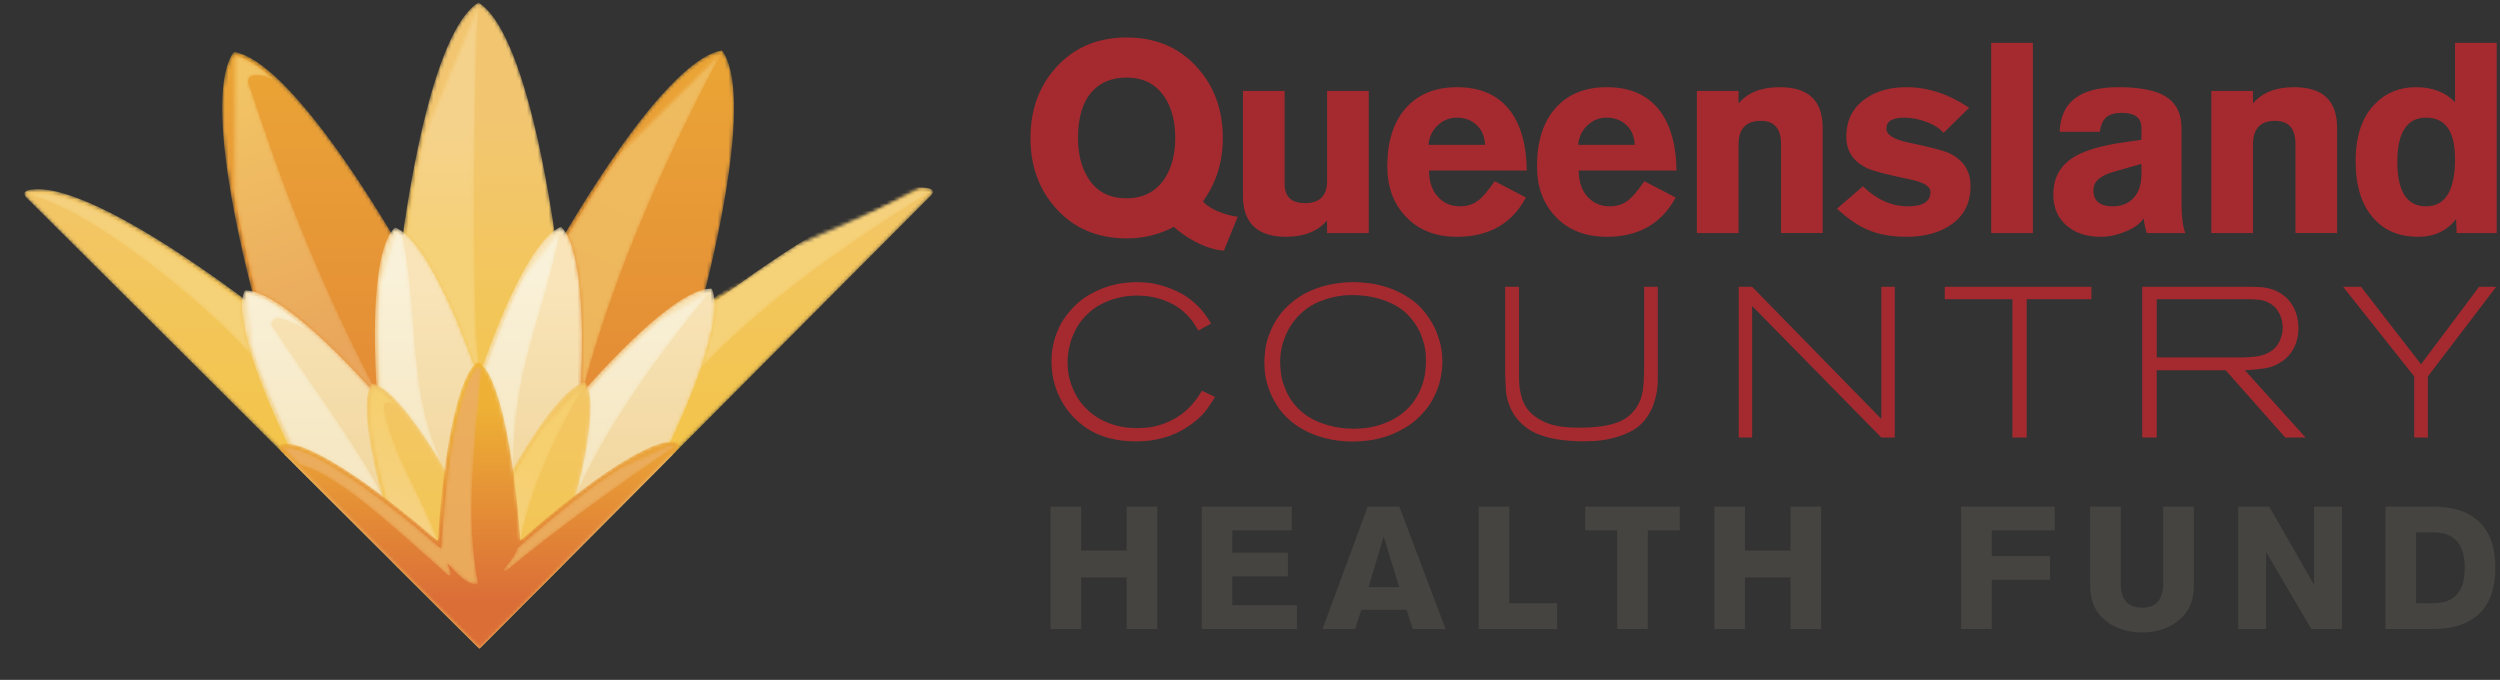 <svg height="189" viewBox="0 0 695 189" width="695" xmlns="http://www.w3.org/2000/svg" xmlns:xlink="http://www.w3.org/1999/xlink"><rect x="0" y="0" width="695" height="189" fill="#333333" stroke="none"/><linearGradient id="a"><stop offset="0" stop-color="#eeb135"/><stop offset="1" stop-color="#db6e37"/></linearGradient><linearGradient id="b" x1="49.994%" x2="49.994%" xlink:href="#a" y1="-29.052%" y2="127.607%"/><linearGradient id="c" x1="12.472%" x2="87.758%" y1="221.403%" y2="-122.449%"><stop offset="0" stop-color="#ecae58"/><stop offset="1" stop-color="#f1c363"/></linearGradient><linearGradient id="d" x1="57.081%" x2="40.49%" y1="90.482%" y2="2.871%"><stop offset="0" stop-color="#e9a65c"/><stop offset="1" stop-color="#f2c464"/></linearGradient><linearGradient id="e"><stop offset="0" stop-color="#f2c670"/><stop offset="1" stop-color="#f4c540"/></linearGradient><linearGradient id="f" x1="49.983%" x2="49.983%" xlink:href="#e" y1="18.288%" y2="84.348%"/><linearGradient id="g" x1="50%" x2="50%" y1="67.008%" y2="32.987%"><stop offset="0" stop-color="#f5d177"/><stop offset="1" stop-color="#f5d28b"/></linearGradient><linearGradient id="h" x1="50%" x2="50%" y1="14.467%" y2="80.516%"><stop offset="0" stop-color="#f8e4b8"/><stop offset="1" stop-color="#efd195"/></linearGradient><linearGradient id="i" x1="49.547%" x2="49.547%" y1="81.382%" y2="16.812%"><stop offset="0" stop-color="#f6e8c4"/><stop offset="1" stop-color="#f9f1d9"/></linearGradient><linearGradient id="j" x1="49.981%" x2="49.981%" xlink:href="#e" y1="-38.006%" y2="138.07%"/><linearGradient id="k" x1="26.408%" x2="55.803%" y1="92.259%" y2="39.549%"><stop offset="0" stop-color="#f6d182"/><stop offset="1" stop-color="#f6d06f"/></linearGradient><linearGradient id="l" x1="50.123%" x2="50.123%" xlink:href="#a" y1="15.749%" y2="82.875%"/><linearGradient id="m" x1="50%" x2="50%" y1="-275.799%" y2="369.882%"><stop offset="0" stop-color="#f1c165"/><stop offset="1" stop-color="#e59854"/></linearGradient><mask id="n" fill="#fff"><path d="m139.742.031.045.083c8.313 11.378.396 56.944-19.075 115.272 1.177-.395 2.349-.786 3.525-1.186l-51.963 52.17-52.037-51.848c1.145.386 2.298.758 3.47 1.158-19.82-58.19-27.999-103.687-19.774-115.148l.083-.11.29.05c13.974 2.468 40.484 40.177 67.844 94.97 27.103-55.083 53.456-93.008 67.385-95.388" fill="#fff" fill-rule="evenodd"/></mask><mask id="o" fill="#fff"><path d="m43.25.139c-19.172 36.293-30.798 65.854-37.594 91.078l-1.305 3.446c1.208-21.391.055-37.313-3.534-44.119 4.655-7.881 9.54-15.656 14.774-23.142" fill="#fff" fill-rule="evenodd"/></mask><mask id="p" fill="#fff"><path d="m3.475.534c3.245.62 6.99 3.226 10.703 6.663-4.871-2.183-8.419-1.714-6.718 2.063 8.997 27.126 17.347 49.712 33.917 82.287l1.388 3.309c-14.236-15.932-26.299-26.372-33.637-28.656-2.284-8.883-4.338-17.857-5.91-26.873" fill="#fff" fill-rule="evenodd"/></mask><mask id="q" fill="#fff"><path d="m4.553 52.581c11.038 0 32.737 12.003 59.839 32.373l58.806 91.358c-20.981-20.908-116.277-115.855-121.534-121.076l-.208-.206c-1.723-1.709.377-2.155.377-2.155m247.877-.772c.965 0 1.856.092 2.656.285 0 0 1.953.432.391 2.003-1.223 1.236-77.205 77.513-110.323 110.755l48.709-81.331m-64.136-83.087.097.055c12.026 7.343 22.098 52.469 26.363 113.829 10.858-9.512 21.313-18.17 31.137-25.807l-57.859 73.409-58.304-74.185c10.224 7.839 21.156 16.791 32.543 26.694 4.017-61.389 13.929-106.551 25.931-113.935" fill="#fff" fill-rule="evenodd"/></mask><mask id="r" fill="#fff"><path d="m126.017.95c-1.149 7.61-2.137 86.014.027 98.582l-.868 1.953c-6.746-18.716-13.501-32.066-19.172-37.189 1.324-9.232 2.918-18.427 4.972-27.517m137.817 15.367c.841 0 1.631.073 2.352.234l.101.037v.001l-.179.22-.009.004v.005l-.023.014c-26.345 16.225-47.809 32.442-63.198 48.645 2.692-7.835 4.048-14.117 3.841-18.367 7.472-5.588 15.1-10.974 22.986-15.946m-211.235-14.355c9.866 0 26.997 10.224 34.184 14.718 7.78 4.862 15.316 10.124 22.687 15.587-.253 3.428.611 8.276 2.449 14.273.06.322.143.584.23.744-7.182-8.781-25.724-24.722-41.142-34.749-5.583-3.639-11.455-6.906-17.723-9.195-.984-.363-2.041-.707-3.258-1.075l.197-.069c.731-.161 1.526-.234 2.367-.234" fill="#fff" fill-rule="evenodd"/></mask><mask id="s" fill="#fff"><path d="m88.974.081.138.106c4.917 4.691 6.627 22.02 5.239 46.504 16.253-18.496 29.69-29.681 36.445-29.456h.069l.069.147c2.821 6.273-2.335 23.298-13.166 45.842 1.586-.776 3.594-1.148 2.096.377l-53.59 53.769-54.155-53.962c-.68-.657.979-.473 2.399.212-11.029-22.499-16.318-39.538-13.52-45.783l.065-.083.202-.023c6.782-.142 20.233 10.919 36.546 29.166-1.585-24.598.014-41.977 4.949-46.6l.055-.046.115.037c6.42 2.38 14.829 18.05 23.142 41.697 8.092-23.652 16.363-39.377 22.76-41.849" fill="#fff" fill-rule="evenodd"/></mask><mask id="t" fill="#fff"><path d="m1.656 17.742c4.227.06 10.66 4.954 13.666 7.394 1.048.841 2.077 1.709 3.097 2.605-5.11-2.775-9.678-4.843-10.004-1.53 7.564 11.861 26.868 38.146 30.71 47.538-10.84-8.124-19.737-13.266-24.984-14.245-2.082-4.329-4.081-8.703-5.96-13.138-1.829-4.324-3.562-8.754-4.959-13.234m127.013-15.849c-17.007 20.573-29.662 39.422-37.07 56.163 3.438-13.4 4.766-23.739 3.52-28.858 3.226-3.612 6.549-7.155 9.99-10.579 3.226-3.198 6.581-6.327 10.105-9.181m-73.731-24.424c.635.244 1.25.625 1.88 1.117 4.6 23.808 1.208 43.926 11.681 64.857-7.058-11.906-13.423-20.159-17.926-22.898-.285-4.866-.469-9.765-.487-14.645-.018-4.581.11-9.204.547-13.767m50.037-14.829c-5.293 25.568-13.073 37.851-13.188 66.048-1.921-13.405-4.586-23.33-7.605-27.742 1.585-4.494 3.267-8.97 5.087-13.377 1.764-4.297 3.681-8.579 5.873-12.683" fill="#fff" fill-rule="evenodd"/></mask><mask id="u" fill="#fff"><path d="m61.656.217.041.059c3.635 4.986.207 24.916-8.234 50.433 1.204-.409 2.385-.808 3.561-1.199l-24.75 24.86-24.622-24.525c1.108.35 2.225.717 3.364 1.085-8.717-25.453-12.347-45.346-8.754-50.369l.028-.036.087.022c6.107 1.007 17.766 17.495 29.819 41.482 11.8-24.111 23.289-40.737 29.368-41.799" fill="#fff" fill-rule="evenodd"/></mask><mask id="v" fill="#fff"><path d="m60.187.37c-9.075 15.918-15.334 30.43-17.503 42.892l-1.002.207-.014-.138c-.413-5.657-.946-11.318-1.677-16.956l.8-1.42c2.509-4.402 5.16-8.782 8.064-12.936m-47.138-11.36c1.907.552 4.265 2.707 6.392 5.083-1.369-.768-2.559-1.121-3.111-.639-1.126.988 1.746 8.929 2.289 10.427 3.239 8.979 7.752 15.743 12.43 27.856l-2.656-.933c-3.663-3.124-7.399-6.18-11.222-9.117-.147-.547-.303-1.102-.455-1.64-1.378-4.921-2.624-9.935-3.543-14.958-.358-1.999-.671-4.02-.887-6.042-.174-1.623-.284-3.263-.248-4.899" fill="#fff" fill-rule="evenodd"/></mask><mask id="w" fill="#fff"><path d="m55.943.468.101.064c5.243 3.304 9.701 22.986 11.64 49.73 20.168-17.811 37.175-28.775 43.168-27.378 0 0 2.141.51.078 2.605l-54.656 54.881-55.116-54.908c-1.557-1.544.111-1.995.111-1.995 5.974-1.466 23.095 9.324 43.448 26.919 1.677-26.827 5.928-46.573 11.162-49.877" fill="#fff" fill-rule="evenodd"/></mask><mask id="x" fill="#fff"><path d="m54.934.828c.101 0 .193.037.28.11.225.216.441.465.653.731-2.201 23.712-4.448 40.686-1.048 59.224.018.119 0 .234-.074.321-.064.092-.17.152-.289.161-3.001.253-6.208-3.892-8.125-5.836.368 1.002.704 2.018.998 3.024.05.184-.019.349-.175.459-.151.097-.349.083-.487-.041-14.815-13.027-30.37-27.999-41.279-30.751l-4.513-4.485c-.055-.074-.17-.193-.262-.317 1.659-.373 4.219.482 5.726 1.07 3.35 1.305 6.672 3.217 9.705 5.12 4.311 2.688 8.479 5.661 12.518 8.735 4.958 3.763 9.778 7.729 14.493 11.801l1.553 1.351.138-2.059c.377-6.208.91-12.435 1.682-18.625.62-5.036 1.392-10.109 2.481-15.081.694-3.194 2.771-12.012 5.749-14.802m54.004 21.837c.34 0 .657.032.942.101l.211.097c-17.444 11.855-33.532 23.477-47.009 34.639-.166.133-.409.128-.561-.028-.147-.161-.152-.395-.005-.551 1.985-2.293 3.332-4.246 3.585-5.648l1.539-1.365c4.664-4.112 9.439-8.124 14.36-11.948 4.003-3.106 8.134-6.125 12.412-8.854" fill="#fff" fill-rule="evenodd"/></mask><g fill="none" fill-rule="evenodd"><path d="m139.535.054c-13.929 2.38-40.282 40.305-67.385 95.388-27.36-54.793-53.87-92.502-67.844-94.97l-.29-.05-.083.11c-8.225 11.461-.046 56.958 19.774 115.148-1.172-.4-2.325-.772-3.47-1.158l52.037 51.848 51.963-52.17c-1.176.4-2.348.791-3.525 1.186 19.471-58.328 27.388-103.894 19.075-115.272l-.045-.083z" fill="url(#b)" mask="url(#n)" transform="translate(61 14)"/><path d="m15.591 27.402c-5.234 7.486-10.119 15.261-14.774 23.142 3.589 6.806 4.742 22.728 3.534 44.119l1.305-3.446c6.796-25.224 18.422-54.785 37.594-91.078-9.342 1.787-22.747 20.246-27.659 27.263" fill="url(#c)" mask="url(#o)" transform="translate(157 15)"/><path d="m3.218 39.327c1.572 9.016 3.626 17.99 5.91 26.873 7.338 2.284 19.401 12.724 33.637 28.656l-1.388-3.309c-16.57-32.575-24.92-55.161-33.917-82.287-1.701-3.777 1.847-4.246 6.718-2.063-3.713-3.437-7.458-6.043-10.703-6.663-5.266 7.927-1.732 30.37-.257 38.793" fill="url(#d)" mask="url(#p)" transform="translate(62 15)"/><path d="m126.915.788c-12.002 7.384-21.914 52.546-25.931 113.935-11.387-9.903-22.319-18.855-32.543-26.694l58.304 74.185 57.859-73.409c-9.824 7.637-20.279 16.295-31.137 25.807-4.265-61.36-14.337-106.486-26.363-113.824v-.005l-.097-.055zm64.228 83.027-48.709 81.331c33.118-33.242 109.1-109.519 110.323-110.755 1.562-1.571-.391-2.003-.391-2.003-.8-.193-1.691-.285-2.656-.285-10.85 0-32.047 11.736-58.567 31.712m-189.31-30.94s-2.1.446-.377 2.155c1.544 1.521 100.333 99.947 121.742 121.282l-58.806-91.358c-27.102-20.37-48.801-32.373-59.839-32.373-.988 0-1.907.092-2.72.294" fill="url(#f)" mask="url(#q)" transform="translate(6)"/><path d="m110.976 36.779c-2.054 9.09-3.648 18.285-4.972 27.517 5.671 5.123 12.426 18.473 19.172 37.189l.868-1.953c-2.164-12.568-1.176-90.972-.027-98.582-7.748 5.538-13.055 27.048-15.041 35.829m103.688 30.214c-7.886 4.972-15.514 10.358-22.986 15.946.207 4.25-1.149 10.532-3.841 18.367 15.389-16.203 36.853-32.42 63.194-48.641l.004-.004.023-.014v-.005l.009-.004.18-.221-.102-.037c-.721-.161-1.511-.234-2.352-.234-9.839 0-26.979 10.33-34.129 14.847m-211.244-14.355c-.841 0-1.636.073-2.367.234l-.197.069c1.217.368 2.274.712 3.258 1.075 6.268 2.289 12.14 5.556 17.723 9.195 15.418 10.027 33.96 25.968 41.142 34.749-.087-.16-.17-.422-.23-.744-1.838-5.997-2.702-10.845-2.449-14.273-7.371-5.463-14.907-10.725-22.687-15.587-7.187-4.494-24.318-14.718-34.184-14.718z" fill="url(#g)" mask="url(#r)" transform="translate(7 1)"/><path d="m88.832.136c-6.397 2.472-14.668 18.197-22.76 41.849-8.313-23.647-16.722-39.317-23.142-41.697l-.115-.037-.055.046c-4.935 4.623-6.534 22.002-4.949 46.6-16.313-18.247-29.764-29.308-36.546-29.166l-.202.023-.065.083c-2.798 6.245 2.491 23.284 13.52 45.783-1.42-.685-3.079-.869-2.399-.212l54.155 53.962 53.59-53.769c1.498-1.525-.51-1.153-2.096-.377 10.831-22.544 15.987-39.569 13.166-45.842l-.069-.147h-.069c-6.755-.225-20.192 10.96-36.445 29.456 1.388-24.484-.322-41.813-5.239-46.504l-.138-.106z" fill="url(#h)" mask="url(#s)" transform="translate(67 63)"/><path d="m78.948 12.485c-2.192 4.104-4.109 8.386-5.873 12.683-1.82 4.407-3.502 8.883-5.087 13.377 3.019 4.412 5.684 14.337 7.605 27.742.115-28.197 7.895-40.48 13.188-66.048-3.924 1.691-8.018 8.846-9.833 12.246m-40.204 2.583c-.437 4.563-.565 9.186-.547 13.767.018 4.88.202 9.779.487 14.645 4.503 2.739 10.868 10.992 17.926 22.898-10.473-20.931-7.081-41.049-11.681-64.857-.63-.492-1.245-.873-1.88-1.117-2.95 2.937-3.942 10.974-4.305 14.664m78.036 9.76c-3.524 2.854-6.879 5.983-10.105 9.181-3.441 3.424-6.764 6.967-9.99 10.579 1.246 5.119-.082 15.458-3.52 28.853v.005c7.408-16.741 20.063-35.59 37.07-56.163-4.264.423-10.436 5.105-13.455 7.545m-113.558 8.304c1.397 4.48 3.13 8.91 4.959 13.234 1.879 4.435 3.878 8.809 5.96 13.138 5.247.979 14.144 6.121 24.984 14.245-3.842-9.392-23.146-35.677-30.71-47.538.326-3.313 4.894-1.245 10.004 1.53-1.02-.896-2.049-1.764-3.097-2.605-3.006-2.44-9.439-7.334-13.666-7.394-1.866 3.672.496 11.934 1.566 15.39" fill="url(#i)" mask="url(#t)" transform="translate(67 64)"/><path d="m61.564.23c-6.079 1.062-17.568 17.688-29.368 41.799-12.053-23.987-23.712-40.475-29.819-41.482l-.087-.022-.028.036c-3.593 5.023.037 24.916 8.754 50.369-1.139-.368-2.256-.735-3.364-1.085l24.622 24.525 24.75-24.86c-1.176.391-2.357.79-3.561 1.199 8.441-25.517 11.869-45.447 8.234-50.433l-.041-.059z" fill="url(#j)" mask="url(#u)" transform="translate(101 106)"/><path d="m48.855 12.019c-2.904 4.154-5.555 8.534-8.064 12.936-.267.478-.533.942-.8 1.42.731 5.638 1.264 11.299 1.677 16.956l.014.138 1.002-.207c2.169-12.462 8.428-26.974 17.503-42.892-3.828 1.181-9.374 8.837-11.332 11.649m-48.149-6.222c-.036 1.636.074 3.276.248 4.899.216 2.022.529 4.043.887 6.042.919 5.023 2.165 10.037 3.543 14.958.152.538.308 1.093.455 1.64 3.823 2.937 7.559 5.993 11.222 9.117l2.656.933c-4.678-12.113-9.191-18.877-12.43-27.856-.543-1.498-3.415-9.439-2.289-10.427.552-.482 1.742-.129 3.111.639-2.127-2.376-4.485-4.531-6.392-5.083-.836 1.37-.988 3.741-1.011 5.138" fill="url(#k)" mask="url(#v)" transform="translate(102 107)"/><path d="m55.879.509c-5.234 3.304-9.485 23.05-11.162 49.877-20.353-17.595-37.474-28.385-43.448-26.919 0 0-1.668.451-.111 1.995l55.116 54.908 54.656-54.881c2.063-2.095-.078-2.605-.078-2.605-5.993-1.397-23 9.567-43.168 27.378-1.939-26.744-6.397-46.426-11.64-49.73l-.101-.064z" fill="url(#l)" mask="url(#w)" transform="translate(77 100)"/><path d="m54.658.938c-2.978 2.79-5.055 11.608-5.749 14.802-1.089 4.972-1.861 10.045-2.481 15.081-.772 6.19-1.305 12.417-1.682 18.625l-.138 2.059-1.553-1.351c-4.715-4.072-9.535-8.038-14.493-11.801-4.039-3.074-8.207-6.047-12.518-8.735-3.033-1.903-6.355-3.815-9.705-5.12-1.507-.588-4.067-1.443-5.726-1.07.092.124.207.243.262.317l4.513 4.485c10.909 2.752 26.464 17.724 41.279 30.751.138.124.336.138.487.041.156-.11.225-.275.175-.459-.294-1.006-.63-2.022-.998-3.024 1.917 1.944 5.124 6.089 8.125 5.836.119-.009.225-.069.289-.161.074-.087.092-.202.074-.321-3.4-18.538-1.153-35.512 1.048-59.224-.212-.266-.428-.515-.653-.731-.087-.073-.179-.11-.28-.11s-.202.037-.276.11m39.478 28.28c-4.278 2.729-8.409 5.748-12.412 8.854-4.921 3.824-9.696 7.836-14.36 11.948l-1.539 1.365c-.253 1.402-1.6 3.355-3.585 5.648-.147.156-.142.39.005.551.152.156.395.161.561.028 13.477-11.162 29.565-22.784 47.009-34.635v-.004l-.211-.097c-.285-.069-.602-.101-.942-.101-4.122 0-11.723 4.664-14.526 6.443" fill="url(#m)" mask="url(#x)" transform="translate(78 101)"/><path d="m682.495 44.215c0-3.86-.667-6.745-2.004-8.653-1.337-1.902-3.363-2.858-6.088-2.858-2.624 0-4.605 1.025-5.942 3.088-1.333 2.045-2.004 5.133-2.004 9.241s.671 7.192 2.004 9.241c1.337 2.059 3.318 3.084 5.942 3.084 2.725 0 4.751-1.099 6.088-3.3 1.337-2.205 2.004-5.486 2.004-9.843zm11.584-32.304v52.873h-11.134l-.152-3.86c-1.282 1.631-2.807 2.858-4.567 3.676-1.756.818-3.773 1.227-6.052 1.227-5.046 0-9.085-1.636-12.1-4.903-3.372-3.566-5.1-8.764-5.201-15.592-.101-7.228 1.682-12.701 5.344-16.414 3.024-3.121 6.833-4.683 11.438-4.683 2.279 0 4.319.349 6.13 1.043 1.806.699 3.373 1.733 4.71 3.12v-16.487zm-79.337 52.873v-39.506h11.585v3.488c1.282-1.53 2.881-2.67 4.788-3.41 1.907-.749 4.122-1.121 6.645-1.121 4.016 0 7.008.947 8.988 2.826 1.976 1.88 2.969 4.729 2.969 8.538v29.185h-11.585v-24.727c0-2.179-.469-3.801-1.411-4.862-.942-1.066-2.352-1.599-4.232-1.599-2.031 0-3.566.542-4.604 1.636-1.039 1.089-1.558 2.747-1.558 4.972v24.58zm-8.276-29.107v20.867c0 3.709.345 6.457 1.039 8.24h-10.693c-.396-1.232-.694-2.597-.892-4.081-.942 1.484-2.647 2.721-5.124 3.713-2.279.938-4.53 1.411-6.759 1.411-3.911 0-7.054-1.016-9.43-3.042-2.522-2.132-3.786-5.028-3.786-8.694 0-4.504 1.806-7.918 5.418-10.248 3.069-1.976 8.023-3.437 14.856-4.379l4.228-.593v-3.272c0-1.433-.455-2.5-1.374-3.193-.915-.69-2.289-1.035-4.118-1.035-1.879 0-3.29.396-4.232 1.186s-1.562 2.155-1.856 4.081h-11.144c.253-8.267 5.671-12.403 16.267-12.403 5.79 0 10.073.795 12.844 2.381 3.171 1.828 4.756 4.852 4.756 9.061zm-11.143 12.624v-2.749l-7.794 2.229c-3.713 1.039-5.569 2.748-5.569 5.119 0 1.489.455 2.601 1.374 3.346.914.744 2.265 1.112 4.044 1.112 2.38 0 4.296-.777 5.762-2.335 1.457-1.562 2.183-3.804 2.183-6.722zm-41.767 16.483h11.585v-52.873h-11.585zm-6.12-34.828-7.123 6.98c-1.094-1.286-2.753-2.325-4.981-3.115-1.981-.745-3.957-1.117-5.937-1.117-1.636 0-2.872.248-3.713.745-.846.491-1.264 1.263-1.264 2.302 0 1.732 2.027 3.014 6.089 3.86 6.042 1.286 9.778 2.256 11.212 2.895 4.062 1.884 6.089 4.954 6.089 9.209 0 4.802-1.88 8.441-5.643 10.918-3.217 2.128-7.279 3.194-12.178 3.194-4.158 0-7.724-.648-10.693-1.93-2.725-1.14-5.592-3.098-8.616-5.868l7.205-6.241c3.861 3.713 8.015 5.57 12.472 5.57 2.132 0 3.718-.331 4.756-1.002 1.039-.666 1.558-1.668 1.558-3.01 0-1.576-2.027-2.771-6.089-3.561-5.941-1.241-9.682-2.206-11.212-2.895-4.062-1.834-6.089-4.779-6.089-8.842 0-4.599 1.778-8.142 5.344-10.615 3.024-2.132 6.811-3.198 11.364-3.198 5.942 0 11.76 1.912 17.449 5.721zm-75.703 34.828v-39.506h11.585v3.488c1.287-1.53 2.881-2.67 4.788-3.41 1.907-.749 4.122-1.121 6.65-1.121 4.011 0 7.003.947 8.983 2.826 1.985 1.88 2.973 4.729 2.973 8.538v29.185h-11.584v-24.727c0-2.179-.473-3.801-1.411-4.862-.942-1.066-2.353-1.599-4.232-1.599-2.031 0-3.566.542-4.605 1.636-1.038 1.089-1.562 2.747-1.562 4.972v24.58zm-33.003-24.507h15.744c-.147-2.624-1.089-4.6-2.822-5.937-1.388-1.089-3.07-1.636-5.045-1.636-1.885 0-3.543.616-4.982 1.857-1.682 1.388-2.651 3.294-2.895 5.716zm27.328 7.132h-27.181c.051 3.465 1.039 6.061 2.969 7.798 1.539 1.438 3.419 2.151 5.647 2.151 2.031 0 3.759-.565 5.198-1.705 1.139-.896 2.624-2.651 4.457-5.276l8.69 4.531c-3.915 7.279-10.303 10.919-19.163 10.919-5.987 0-10.743-1.884-14.259-5.648-3.419-3.561-5.123-8.216-5.123-13.96 0-6.93 1.718-12.325 5.16-16.189 3.442-3.86 8.18-5.795 14.222-5.795 6.732 0 11.76 2.33 15.073 6.985 2.826 4.012 4.26 9.407 4.31 16.189zm-68.947-7.132h15.743c-.147-2.624-1.089-4.6-2.821-5.937-1.388-1.089-3.07-1.636-5.05-1.636-1.88 0-3.539.616-4.972 1.857-1.682 1.388-2.652 3.294-2.9 5.716zm27.328 7.132h-27.181c.051 3.465 1.043 6.061 2.973 7.798 1.53 1.438 3.414 2.151 5.643 2.151 2.031 0 3.764-.565 5.197-1.705 1.14-.896 2.624-2.651 4.458-5.276l8.689 4.531c-3.915 7.279-10.298 10.919-19.162 10.919-5.992 0-10.739-1.884-14.259-5.648-3.414-3.561-5.124-8.216-5.124-13.96 0-6.93 1.724-12.325 5.165-16.189 3.442-3.86 8.18-5.795 14.218-5.795 6.732 0 11.759 2.33 15.077 6.985 2.822 4.012 4.26 9.407 4.306 16.189zm-43.921-22.131v39.506h-11.585v-3.488c-1.287 1.489-2.881 2.61-4.788 3.377-1.907.768-4.122 1.154-6.65 1.154-3.956 0-6.939-.956-8.947-2.858-2.003-1.908-3.005-4.743-3.005-8.506v-29.185h11.58v25.844c0 1.778.473 3.116 1.415 4.007.942.892 2.349 1.342 4.233 1.342 2.077 0 3.625-.524 4.641-1.563 1.015-1.038 1.521-2.573 1.521-4.604v-25.026zm-36.418 34.975-3.86 9.434c-2.527-.198-5.252-1.062-8.175-2.601-2.275-1.236-4.177-2.573-5.712-4.012-1.985 1.043-4.062 1.834-6.24 2.38-2.178.543-4.48.819-6.907.819-8.12 0-14.682-2.799-19.681-8.391-4.701-5.248-7.054-11.76-7.054-19.535 0-7.77 2.353-14.282 7.054-19.53 4.999-5.592 11.561-8.395 19.681-8.395s14.682 2.803 19.677 8.395c4.706 5.248 7.058 11.76 7.058 19.53 0 3.369-.459 6.516-1.374 9.434-.914 2.923-2.288 5.643-4.122 8.166.593.896 1.843 1.769 3.75 2.638 1.907.863 3.874 1.424 5.905 1.668zm345.09 19.479-16.143 21.538-16.676-21.538h-4.986l19.764 24.92v16.975h3.8v-16.975l18.988-24.92zm-89.617 3.442h25.045c1.185 0 2.352.055 3.501.179 1.144.115 2.233.51 3.263 1.186.712.473 1.286 1.033 1.718 1.691.437.652.763 1.282.984 1.898.216.611.354 1.185.413 1.718.06.533.088.919.088 1.158 0 .951-.12 1.779-.354 2.495-.239.708-.441 1.223-.598 1.54-.436.873-.978 1.571-1.631 2.109-.652.533-1.365.956-2.137 1.273s-1.581.538-2.431.657c-.85.115-1.709.193-2.582.235-.473.036-.947.054-1.425.054h-23.854zm24.511 19.755c1.857-.074 3.695-.253 5.515-.528 1.82-.281 3.52-.993 5.105-2.137.984-.754 1.769-1.567 2.344-2.436.569-.868.997-1.723 1.277-2.555.276-.822.451-1.599.529-2.311.082-.713.124-1.282.124-1.723 0-.276-.023-.658-.06-1.154-.041-.496-.124-1.043-.239-1.631-.124-.593-.299-1.218-.533-1.87-.239-.653-.574-1.315-1.011-1.986-.754-1.112-1.59-1.994-2.523-2.642-.928-.657-1.847-1.139-2.757-1.456-.91-.313-1.751-.511-2.523-.589-.772-.083-1.378-.124-1.806-.124-.519-.037-1.034-.055-1.544-.055h-30.443v41.895h4.034v-18.698h19.167l16.557 18.698h5.638zm-83.445-23.197v3.442h18.813v38.453h3.975v-38.453h17.977v-3.442zm-13.891 0h-3.741v36.73l-35.903-36.73h-3.735v41.895h3.735v-36.555l35.903 36.555h3.741zm-69.678 0v22.131c0 2.812-.12 5.018-.354 6.617-.239 1.599-.717 3.019-1.424 4.241-.635 1.066-1.407 1.999-2.316 2.79-.91.79-2.027 1.433-3.355 1.93-1.319.492-2.877.864-4.655 1.098-1.783.234-3.855.354-6.231.354-3.879 0-6.944-.501-9.195-1.512-2.257-1.011-3.92-2.266-4.986-3.773-.593-.822-1.052-1.709-1.365-2.637-.317-.929-.547-1.866-.685-2.817-.137-.947-.206-1.921-.206-2.909v-25.513h-3.86v24.208c.041 1.461.101 2.895.183 4.306.079 1.401.373 2.794.887 4.177.593 1.622 1.356 2.982 2.289 4.067.923 1.089 1.884 1.966 2.876 2.637.988.68 1.935 1.195 2.845 1.549s1.663.611 2.256.767c1.071.317 2.146.556 3.235.713 1.089.16 2.105.28 3.056.358.947.083 1.778.129 2.491.147.712.018 1.231.032 1.544.032.712 0 1.741-.032 3.083-.087 1.346-.064 2.909-.29 4.687-.685 2.215-.519 4.214-1.264 5.997-2.256 1.778-.988 3.281-2.491 4.513-4.508.629-1.029 1.116-2.082 1.447-3.148.34-1.066.584-2.068.749-2.996.156-.928.244-1.76.267-2.491.018-.73.027-1.291.027-1.695v-25.095zm-82.016 2.312c1.539-.042 2.968.018 4.269.179 1.305.16 2.495.381 3.561.684 1.071.294 2.008.612 2.822.942.808.345 1.47.648 1.985.929 1.466.79 2.693 1.695 3.681 2.725.987 1.029 1.801 2.068 2.43 3.115.635 1.048 1.112 2.031 1.425 2.937.317.91.556 1.663.717 2.256.234 1.066.377 1.966.413 2.702.037.726.06 1.332.06 1.806 0 .671-.05 1.581-.152 2.734-.101 1.144-.376 2.413-.827 3.796-.455 1.383-1.148 2.807-2.077 4.269-.933 1.466-2.205 2.812-3.828 4.039-1.309.951-2.633 1.705-3.974 2.256-1.347.552-2.615.956-3.801 1.213-1.19.258-2.265.419-3.235.474-.965.064-1.709.092-2.224.092s-1.236-.028-2.164-.092c-.933-.055-1.981-.207-3.148-.446-1.167-.235-2.413-.588-3.736-1.066-1.328-.474-2.61-1.126-3.855-1.958-1.25-.831-2.408-1.87-3.474-3.115-1.071-1.246-1.958-2.758-2.67-4.541-.634-1.544-1.02-2.982-1.158-4.333-.143-1.342-.207-2.288-.207-2.844 0-2.1.267-3.966.8-5.611.533-1.641 1.176-3.074 1.93-4.301.749-1.227 1.539-2.252 2.371-3.084.831-.831 1.544-1.466 2.136-1.902 1.149-.827 2.335-1.503 3.562-2.018 1.227-.509 2.38-.896 3.469-1.158 1.089-.252 2.068-.431 2.941-.528.869-.101 1.521-.151 1.958-.151zm1.3-3.622c-2.408 0-4.797.272-7.145.805-2.353.528-4.55 1.351-6.585 2.458-2.041 1.112-3.87 2.527-5.492 4.246-1.622 1.723-2.927 3.75-3.915 6.079-.795 1.898-1.277 3.612-1.457 5.138-.174 1.521-.266 2.679-.266 3.47 0 .473.023 1.098.06 1.865.041.777.147 1.622.326 2.555.179.928.455 1.939.832 3.028.372 1.085.877 2.206 1.512 3.35.987 1.783 2.136 3.304 3.441 4.568 1.31 1.268 2.684 2.321 4.122 3.143 1.443.836 2.891 1.498 4.334 1.99 1.447.496 2.807.864 4.094 1.103 1.287.234 2.445.386 3.474.441s1.82.092 2.371.092c.832 0 2.031-.074 3.594-.211 1.562-.138 3.281-.488 5.16-1.039 1.88-.551 3.819-1.415 5.813-2.583 1.999-1.162 3.851-2.757 5.551-4.774 1.066-1.305 1.93-2.638 2.578-4.007.653-1.365 1.135-2.647 1.457-3.86.317-1.199.528-2.307.625-3.313.096-1.016.147-1.815.147-2.404 0-.524-.028-1.195-.088-2.022-.059-.831-.211-1.764-.445-2.789-.239-1.029-.584-2.128-1.043-3.295-.455-1.162-1.053-2.343-1.806-3.529-1.581-2.49-3.415-4.439-5.487-5.845-2.082-1.406-4.145-2.44-6.204-3.116-2.054-.67-3.947-1.093-5.666-1.272-1.723-.184-3.019-.272-3.892-.272zm-39.643 11.512c-.676-1.067-1.337-2.036-1.99-2.905-.648-.873-1.452-1.741-2.403-2.61-1.503-1.388-3.084-2.472-4.747-3.267-1.659-.79-3.24-1.397-4.747-1.806-1.503-.418-2.867-.671-4.094-.772s-2.155-.152-2.79-.152c-.831 0-1.976.083-3.441.239-1.462.161-3.056.515-4.775 1.071-1.723.552-3.511 1.383-5.372 2.491-1.856 1.107-3.579 2.633-5.165 4.567-1.144 1.347-2.036 2.693-2.67 4.035-.629 1.346-1.116 2.633-1.452 3.86-.335 1.227-.542 2.344-.62 3.35-.083 1.011-.12 1.829-.12 2.463 0 3.603.772 6.953 2.312 10.059 1.544 3.106 3.74 5.726 6.589 7.862.63.474 1.402.97 2.312 1.485.91.514 1.957.979 3.148 1.392 1.185.414 2.541.749 4.062 1.011 1.525.258 3.235.386 5.133.386 1.976 0 3.768-.161 5.372-.473 1.599-.317 3.023-.717 4.269-1.19 1.249-.474 2.338-.988 3.267-1.54.928-.556 1.732-1.071 2.403-1.548 1.976-1.462 3.442-2.877 4.389-4.242.951-1.365 1.686-2.481 2.196-3.35l-3.616-1.723c-.676 1.066-1.191 1.838-1.544 2.316-.354.473-.754.965-1.186 1.48-1.388 1.548-2.821 2.752-4.306 3.625-1.484.869-2.927 1.531-4.328 1.986-1.407.459-2.693.73-3.86.831-1.168.097-2.105.147-2.817.147-.593 0-1.416-.036-2.463-.119-1.048-.083-2.229-.294-3.53-.653-1.305-.353-2.669-.896-4.099-1.631-1.42-.735-2.766-1.728-4.034-3.001-1.186-1.185-2.123-2.408-2.817-3.676-.689-1.268-1.218-2.481-1.572-3.653-.358-1.167-.583-2.22-.68-3.166-.101-.951-.147-1.724-.147-2.316 0-.556.046-1.319.147-2.284.097-.974.313-2.05.648-3.24.34-1.181.841-2.426 1.517-3.731.67-1.31 1.58-2.555 2.729-3.741 1.264-1.309 2.61-2.334 4.035-3.088 1.424-.753 2.798-1.314 4.126-1.686 1.324-.382 2.519-.616 3.589-.717 1.066-.092 1.898-.147 2.491-.147.515 0 1.296.037 2.343.115 1.048.083 2.225.298 3.534.657 1.301.354 2.647.892 4.035 1.604 1.378.707 2.688 1.682 3.915 2.904.873.873 1.581 1.751 2.137 2.642.551.887.928 1.493 1.126 1.811zm-9.99-51.587c0-4.65-1.016-8.492-3.042-11.506-2.426-3.516-5.919-5.276-10.473-5.276-4.108 0-7.329 1.315-9.654 3.938-2.574 2.868-3.86 7.151-3.86 12.844 0 4.554.965 8.318 2.895 11.291 2.329 3.662 5.868 5.491 10.619 5.491 4.554 0 8.047-1.783 10.473-5.344 2.026-3.019 3.042-6.833 3.042-11.438z" fill="#a42a30"/><path d="m671.68 148.004v19.686h4.875c2.895 0 5.064-.823 6.498-2.459 1.434-1.64 2.151-4.103 2.151-7.384s-.722-5.74-2.174-7.38c-1.447-1.641-3.626-2.463-6.525-2.463zm-8.506 26.859v-34.028h13.193c5.441 0 9.632 1.324 12.563 3.966 3.185 2.872 4.779 7.215 4.779 13.046s-1.594 10.178-4.779 13.046c-2.931 2.642-7.122 3.97-12.563 3.97zm-40.934 0v-34.028h8.602l12.471 21.74v-21.74h7.743v34.028h-8.505l-12.573-21.409v21.409zm-12.357-34.028v22.177c0 4.264-1.59 7.564-4.779 9.889-2.643 1.939-5.859 2.913-9.65 2.913-3.759 0-6.967-.974-9.604-2.913-3.189-2.325-4.784-5.625-4.784-9.889v-22.177h8.51v21.455c0 2.197.492 3.856 1.48 4.973.983 1.116 2.454 1.672 4.398 1.672 1.971 0 3.455-.556 4.443-1.672.984-1.117 1.48-2.776 1.48-4.973v-21.455zm-64.683 34.028v-34.028h25.995v6.594h-17.489v7.169h16.203v6.594h-16.203v13.671zm-68.598 0v-34.028h8.501v12.233h12.665v-12.233h8.506v34.028h-8.506v-14.337h-12.665v14.337zm-35.921-27.434v-6.594h26.285v6.594h-8.892v27.434h-8.501v-27.434zm-29.607 27.434v-34.028h8.505v26.855h13.285v7.173zm-30.609-11.663h8.505l-4.301-14.048zm-12.803 11.663 12.564-34.028h8.79l12.858 34.028h-9.131l-1.718-5.358h-12.568l-1.724 5.358zm-7.109 0h-26.468v-34.028h25.035v6.594h-16.534v6.213h15.435v6.594h-15.435v8.033h17.967zm-68.501 0v-34.028h8.506v12.233h12.664v-12.233h8.502v34.028h-8.502v-14.337h-12.664v14.337z" fill="#454440"/></g></svg>
